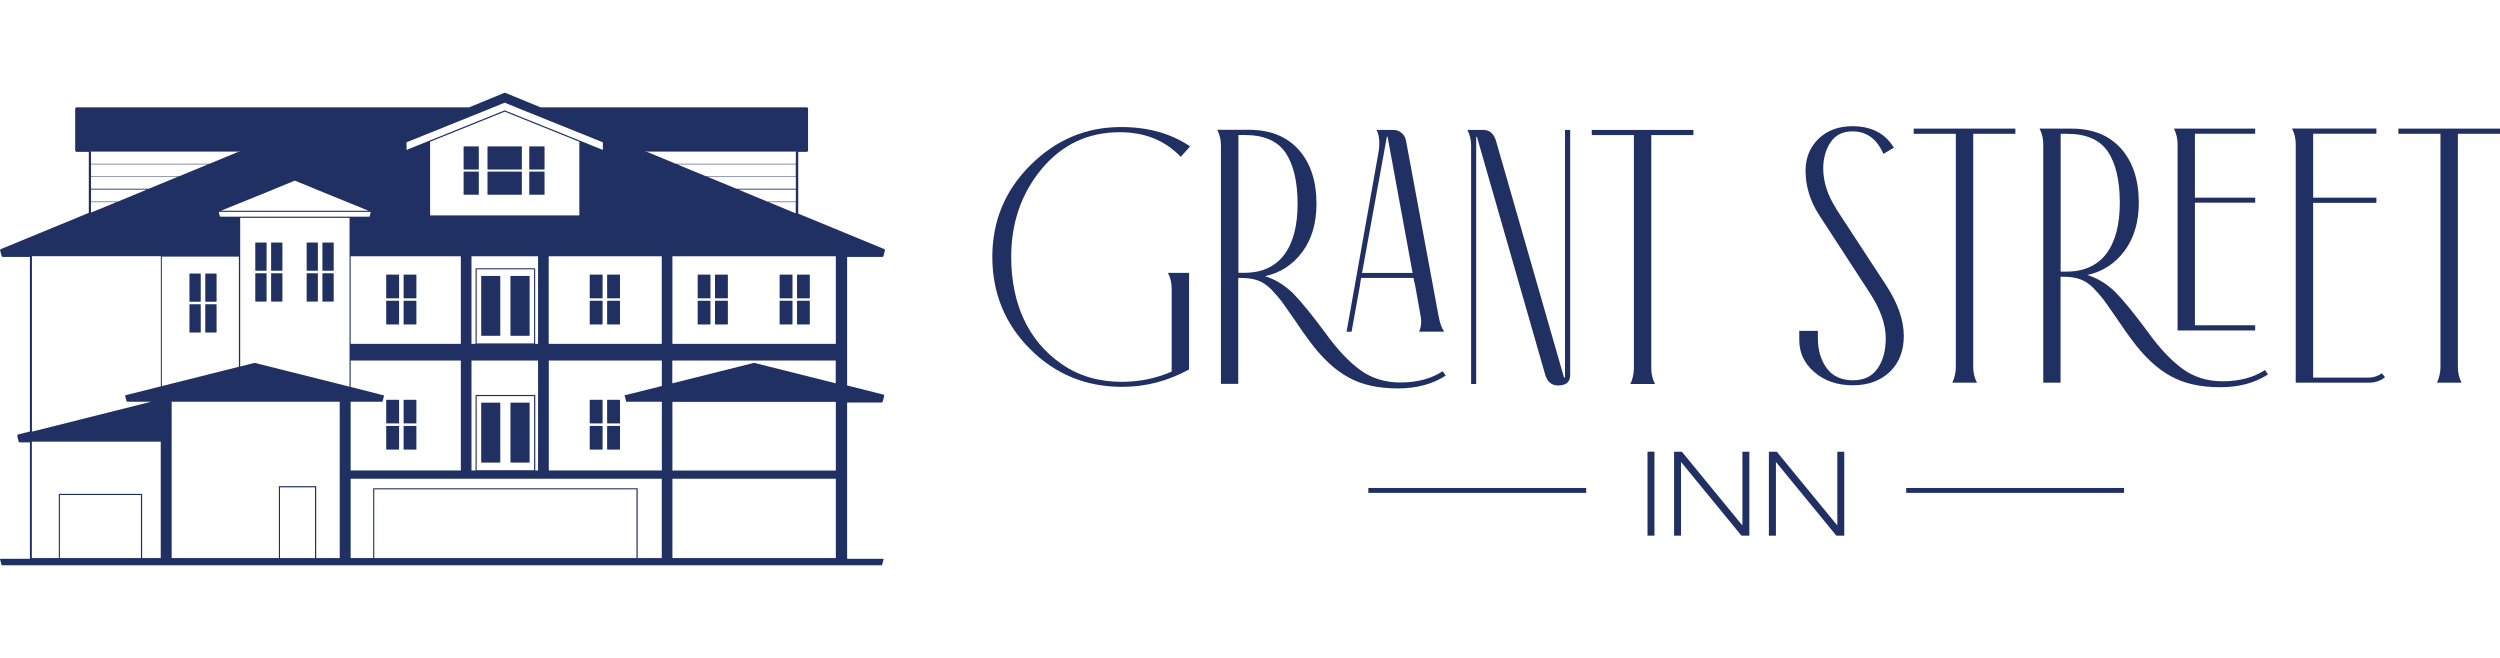 <?xml version="1.0" encoding="UTF-8"?>
<svg id="Layer_1" data-name="Layer 1" xmlns="http://www.w3.org/2000/svg" width="270" height="71.04" viewBox="0 0 270 71.04">
  <defs>
    <style>
      .cls-1 {
        fill: #203063;
        stroke-width: 0px;
      }
    </style>
  </defs>
  <path class="cls-1" d="M198.31,22.53c-.94-1.45-1.4-2.91-1.4-4.34,0-1.09.27-2.05.8-2.83.52-.78,1.3-1.17,2.35-1.17,1.53,0,2.64.8,3.35,2.43l1.13-.67c-.94-1.55-2.43-2.32-4.48-2.32-1.47,0-2.7.44-3.64,1.34-.94.9-1.42,2.07-1.42,3.48,0,1.65.48,3.23,1.45,4.75l5.45,8.38c1.17,1.78,1.76,3.42,1.76,4.94,0,1.34-.29,2.43-.88,3.27-.59.86-1.47,1.28-2.68,1.28s-2.18-.44-2.81-1.3-.96-1.95-.96-3.25v-.79h-2.01v.98c0,1.4.54,2.54,1.63,3.48,1.09.94,2.47,1.42,4.15,1.42s3-.5,4.02-1.47c1-.98,1.49-2.26,1.49-3.85,0-1.7-.63-3.5-1.87-5.42l-5.45-8.34Z"/>
  <path class="cls-1" d="M211.23,39.65c0,.59-.14,1.17-.38,1.68h2.66c-.27-.52-.4-1.09-.4-1.68V14.45h4.55v-.56h-10.98v.56h4.55v25.2Z"/>
  <path class="cls-1" d="M240.08,41.18c-1.7,0-3.16-.46-4.38-1.36-1.24-.9-2.49-2.24-3.77-4.02-1.4-1.89-2.55-3.31-3.45-4.23-.92-.9-1.93-1.53-3.06-1.87,1.67-.36,3.02-1.24,4.04-2.62,1.01-1.36,1.53-3.1,1.53-5.19,0-2.47-.65-4.42-1.93-5.86-1.3-1.44-3.08-2.14-5.36-2.14h-3.43c.27.52.4,1.09.4,1.68v25.76h1.87v-11.44h.29c1.4,0,2.32.29,3.25,1.21.46.48.84.92,1.15,1.32.29.4.75,1.07,1.38,1.97.61.92,1.15,1.68,1.63,2.32,1.36,1.84,2.76,3.14,4.21,3.92,1.43.8,3.22,1.19,5.34,1.19,2.01,0,3.73-.46,5.15-1.38l-.32-.48c-1.21.8-2.72,1.21-4.54,1.22ZM222.55,29.34v-14.89h.67c2.07,0,3.54.63,4.42,1.91.86,1.28,1.3,3.14,1.3,5.53,0,4.65-1.89,7.44-5.72,7.44h-.67Z"/>
  <path class="cls-1" d="M235.18,35.69h8.38v-.56h-6.51v-13.24h6.51v-.54h-6.51v-6.91h6.51v-.55h-8.78c.27.52.4,1.09.4,1.68v20.11Z"/>
  <path class="cls-1" d="M255.7,40.78h-5.88v-18.87h6.83v-.56h-6.83v-6.91h6.83v-.56h-9.11c.27.52.4,1.09.4,1.69v25.76h7.92c.65,0,1.23-.19,1.72-.59l-.33-.42c-.48.32-.99.48-1.57.46Z"/>
  <path class="cls-1" d="M270,14.45v-.56h-10.98v.56h4.55v25.2c0,.59-.14,1.17-.38,1.68h2.66c-.27-.52-.4-1.09-.4-1.68V14.45h4.55Z"/>
  <path class="cls-1" d="M120.94,14.28c2.7,0,4.88.88,6.58,2.66l1.01-1.13c-2.07-1.4-4.56-2.09-7.45-2.09-3.77,0-7.02,1.36-9.78,4.1-2.76,2.74-4.13,6.05-4.13,9.93s1.36,7.23,4.08,9.95c2.72,2.72,6.03,4.08,9.95,4.08,2.55,0,4.94-.63,7.22-1.88v-10.43h-2.28c.27.52.4,1.09.4,1.68v8.98c-1.65.73-3.43,1.09-5.34,1.11-2.51,0-4.67-.63-6.52-1.91-3.71-2.53-5.47-6.66-5.47-11.58,0-3.71,1.11-6.89,3.31-9.53,2.2-2.62,4.99-3.94,8.42-3.94Z"/>
  <path class="cls-1" d="M158.87,41.47h.56V14.78h.08l7.37,25.68c.23.78.69,1.17,1.4,1.17.86,0,1.3-.38,1.3-1.13V14.03h-.56v26.73s-.06.02-.11,0l-7.33-25.51c-.23-.8-.69-1.21-1.36-1.22h-1.74c.27.52.4,1.09.4,1.68v25.76Z"/>
  <path class="cls-1" d="M178.34,14.59h4.55v-.56h-10.98v.56h4.55v25.2c0,.59-.14,1.17-.38,1.68h2.66c-.27-.52-.4-1.09-.4-1.68V14.59Z"/>
  <path class="cls-1" d="M145.42,35.83h.55l.9-4.98.08-.56.05-.27h5.66l.05.27.13.56.58,3.25c.13.59.07,1.17-.15,1.72h2.7c-.29-.42-.48-1-.61-1.72l-3.5-18.85c-.1-.69-.67-1.22-1.36-1.22h-1.82c.29.63.36,1.42.21,2.35l-3.46,19.44ZM149.78,14.78l.04-.04s.04.02.04.04l2.7,14.7h-5.46l2.68-14.7Z"/>
  <path class="cls-1" d="M156.14,40.57l-.33-.48c-1.21.8-2.72,1.21-4.54,1.22-1.7,0-3.16-.46-4.38-1.36-1.24-.9-2.49-2.24-3.77-4.02-1.4-1.89-2.55-3.31-3.45-4.23-.92-.9-1.93-1.53-3.06-1.87,1.67-.36,3.02-1.24,4.04-2.62,1.01-1.36,1.53-3.1,1.53-5.19,0-2.47-.65-4.42-1.93-5.86-1.3-1.44-3.08-2.14-5.36-2.14h-3.43c.27.52.4,1.09.4,1.68v25.76h1.87v-11.44h.29c1.4,0,2.32.29,3.25,1.21.46.48.84.92,1.15,1.32.29.4.75,1.07,1.38,1.97.61.92,1.15,1.68,1.63,2.32,1.36,1.84,2.76,3.14,4.21,3.92,1.43.8,3.21,1.19,5.34,1.19,2.01,0,3.73-.46,5.15-1.38ZM133.75,29.47v-14.89h.67c2.07,0,3.54.63,4.42,1.91.86,1.28,1.3,3.14,1.3,5.53,0,4.65-1.89,7.44-5.72,7.44h-.67Z"/>
  <rect class="cls-1" x="177.93" y="48.78" width=".75" height="9.07"/>
  <polygon class="cls-1" points="188.18 56.75 181.67 48.82 181.65 48.79 180.8 48.79 180.8 57.85 181.55 57.85 181.55 49.89 188.05 57.82 188.08 57.85 188.93 57.85 188.93 48.79 188.18 48.79 188.18 56.75"/>
  <polygon class="cls-1" points="198.43 56.75 191.92 48.82 191.9 48.79 191.04 48.79 191.04 57.85 191.8 57.85 191.8 49.89 198.3 57.82 198.33 57.85 199.18 57.85 199.18 48.79 198.43 48.79 198.43 56.75"/>
  <rect class="cls-1" x="205.87" y="52.7" width="23.53" height=".53"/>
  <rect class="cls-1" x="147.78" y="52.7" width="23.53" height=".53"/>
  <polygon class="cls-1" points="43.07 45.73 43.1 45.7 43.1 43.21 43.07 43.18 41.74 43.18 41.71 43.21 41.71 45.7 41.74 45.73 43.07 45.73"/>
  <polygon class="cls-1" points="44.94 45.73 44.97 45.7 44.97 43.21 44.94 43.18 43.61 43.18 43.59 43.21 43.59 45.7 43.61 45.73 44.94 45.73"/>
  <polygon class="cls-1" points="43.07 48.56 43.1 48.53 43.1 46.03 43.07 46 41.74 46 41.71 46.03 41.71 48.53 41.74 48.56 43.07 48.56"/>
  <polygon class="cls-1" points="44.94 48.56 44.97 48.53 44.97 46.03 44.94 46 43.61 46 43.59 46.03 43.59 48.53 43.61 48.56 44.94 48.56"/>
  <polygon class="cls-1" points="41.74 29.66 41.71 29.69 41.71 32.19 41.74 32.22 43.07 32.22 43.1 32.19 43.1 29.69 43.07 29.66 41.74 29.66"/>
  <polygon class="cls-1" points="43.61 29.66 43.59 29.69 43.59 32.19 43.61 32.22 44.94 32.22 44.97 32.19 44.97 29.69 44.94 29.66 43.61 29.66"/>
  <polygon class="cls-1" points="41.74 32.48 41.71 32.51 41.71 35.01 41.74 35.04 43.07 35.04 43.1 35.01 43.1 32.51 43.07 32.48 41.74 32.48"/>
  <polygon class="cls-1" points="43.61 32.48 43.59 32.51 43.59 35.01 43.61 35.04 44.94 35.04 44.97 35.01 44.97 32.51 44.94 32.48 43.61 32.48"/>
  <polygon class="cls-1" points="65.05 45.73 65.08 45.7 65.08 43.21 65.05 43.18 63.72 43.18 63.69 43.21 63.69 45.7 63.72 45.73 65.05 45.73"/>
  <polygon class="cls-1" points="66.93 45.73 66.96 45.7 66.96 43.21 66.93 43.18 65.6 43.18 65.57 43.21 65.57 45.7 65.6 45.73 66.93 45.73"/>
  <polygon class="cls-1" points="65.05 48.56 65.08 48.53 65.08 46.03 65.05 46 63.72 46 63.69 46.03 63.69 48.53 63.72 48.56 65.05 48.56"/>
  <polygon class="cls-1" points="66.93 48.56 66.96 48.53 66.96 46.03 66.93 46 65.6 46 65.57 46.03 65.57 48.53 65.6 48.56 66.93 48.56"/>
  <polygon class="cls-1" points="76.7 32.22 76.73 32.19 76.73 29.69 76.7 29.66 75.37 29.66 75.35 29.69 75.35 32.19 75.37 32.22 76.7 32.22"/>
  <polygon class="cls-1" points="78.58 32.22 78.61 32.19 78.61 29.69 78.58 29.66 77.25 29.66 77.22 29.69 77.22 32.19 77.25 32.22 78.58 32.22"/>
  <polygon class="cls-1" points="76.7 35.04 76.73 35.01 76.73 32.51 76.7 32.48 75.37 32.48 75.35 32.51 75.35 35.01 75.37 35.04 76.7 35.04"/>
  <polygon class="cls-1" points="78.58 35.04 78.61 35.01 78.61 32.51 78.58 32.48 77.25 32.48 77.22 32.51 77.22 35.01 77.25 35.04 78.58 35.04"/>
  <polygon class="cls-1" points="65.05 32.22 65.08 32.19 65.08 29.69 65.05 29.66 63.72 29.66 63.69 29.69 63.69 32.19 63.72 32.22 65.05 32.22"/>
  <polygon class="cls-1" points="66.93 32.22 66.96 32.19 66.96 29.69 66.93 29.66 65.6 29.66 65.57 29.69 65.57 32.19 65.6 32.22 66.93 32.22"/>
  <polygon class="cls-1" points="65.05 35.04 65.08 35.01 65.08 32.51 65.05 32.48 63.72 32.48 63.69 32.51 63.69 35.01 63.72 35.04 65.05 35.04"/>
  <polygon class="cls-1" points="66.93 35.04 66.96 35.01 66.96 32.51 66.93 32.48 65.6 32.48 65.57 32.51 65.57 35.01 65.6 35.04 66.93 35.04"/>
  <polygon class="cls-1" points="85.56 32.22 85.59 32.19 85.59 29.69 85.56 29.66 84.23 29.66 84.2 29.69 84.2 32.19 84.23 32.22 85.56 32.22"/>
  <polygon class="cls-1" points="87.43 32.22 87.46 32.19 87.46 29.69 87.43 29.66 86.1 29.66 86.08 29.69 86.08 32.19 86.1 32.22 87.43 32.22"/>
  <polygon class="cls-1" points="85.56 35.04 85.59 35.01 85.59 32.51 85.56 32.48 84.23 32.48 84.2 32.51 84.2 35.01 84.23 35.04 85.56 35.04"/>
  <polygon class="cls-1" points="87.43 35.04 87.46 35.01 87.46 32.51 87.43 32.48 86.1 32.48 86.08 32.51 86.08 35.01 86.1 35.04 87.43 35.04"/>
  <polygon class="cls-1" points="20.49 29.54 20.46 29.57 20.46 32.56 20.49 32.59 21.65 32.59 21.68 32.56 21.68 29.57 21.65 29.54 20.49 29.54"/>
  <polygon class="cls-1" points="22.2 29.54 22.17 29.57 22.17 32.56 22.2 32.59 23.36 32.59 23.39 32.56 23.39 29.57 23.36 29.54 22.2 29.54"/>
  <polygon class="cls-1" points="20.49 32.86 20.46 32.89 20.46 35.89 20.49 35.91 21.65 35.91 21.68 35.89 21.68 32.89 21.65 32.86 20.49 32.86"/>
  <polygon class="cls-1" points="22.2 32.86 22.17 32.89 22.17 35.89 22.2 35.91 23.36 35.91 23.39 35.89 23.39 32.89 23.36 32.86 22.2 32.86"/>
  <polygon class="cls-1" points="28.76 29.24 28.79 29.22 28.79 27.71 28.79 27.67 28.79 27.64 28.79 27.62 28.79 27.58 28.79 27.03 28.79 27 28.79 26.97 28.79 26.22 28.76 26.19 27.6 26.19 27.57 26.22 27.57 26.97 27.57 27 27.57 27.03 27.57 27.58 27.57 27.62 27.57 27.64 27.57 27.67 27.57 27.71 27.57 29.22 27.6 29.24 28.76 29.24"/>
  <polygon class="cls-1" points="30.47 29.24 30.5 29.22 30.5 27.71 30.5 27.67 30.5 27.64 30.5 27.62 30.5 27.58 30.5 27.03 30.5 27 30.5 26.97 30.5 26.22 30.47 26.19 29.31 26.19 29.28 26.22 29.28 26.97 29.28 27 29.28 27.03 29.28 27.58 29.28 27.62 29.28 27.64 29.28 27.67 29.28 27.71 29.28 29.22 29.31 29.24 30.47 29.24"/>
  <polygon class="cls-1" points="28.76 32.57 28.79 32.54 28.79 29.54 28.76 29.51 27.6 29.51 27.57 29.54 27.57 32.54 27.6 32.57 28.76 32.57"/>
  <polygon class="cls-1" points="30.47 32.57 30.5 32.54 30.5 29.54 30.47 29.51 29.31 29.51 29.28 29.54 29.28 32.54 29.31 32.57 30.47 32.57"/>
  <polygon class="cls-1" points="34.3 29.24 34.33 29.22 34.33 27.71 34.33 27.67 34.33 27.64 34.33 27.62 34.33 27.58 34.33 27.03 34.33 27 34.33 26.97 34.33 26.22 34.3 26.19 33.14 26.19 33.12 26.22 33.12 26.97 33.12 27 33.12 27.03 33.12 27.58 33.12 27.62 33.12 27.64 33.12 27.67 33.12 27.71 33.12 29.22 33.14 29.24 34.3 29.24"/>
  <polygon class="cls-1" points="36.01 29.24 36.04 29.22 36.04 27.71 36.04 27.67 36.04 27.64 36.04 27.62 36.04 27.58 36.04 27.03 36.04 27 36.04 26.97 36.04 26.22 36.01 26.19 34.85 26.19 34.82 26.22 34.82 26.97 34.82 27 34.82 27.03 34.82 27.58 34.82 27.62 34.82 27.64 34.82 27.67 34.82 27.71 34.82 29.22 34.85 29.24 36.01 29.24"/>
  <polygon class="cls-1" points="34.3 32.57 34.33 32.54 34.33 29.54 34.3 29.51 33.14 29.51 33.12 29.54 33.12 32.54 33.14 32.57 34.3 32.57"/>
  <polygon class="cls-1" points="36.01 32.57 36.04 32.54 36.04 29.54 36.01 29.51 34.85 29.51 34.82 29.54 34.82 32.54 34.85 32.57 36.01 32.57"/>
  <polygon class="cls-1" points="50.09 15.81 50.07 15.84 50.07 16.26 50.07 16.29 50.07 16.32 50.07 16.34 50.07 16.4 50.07 17.69 50.07 17.75 50.07 18.28 50.09 18.31 51.69 18.31 51.71 18.28 51.71 17.75 51.71 17.69 51.71 16.4 51.71 16.34 51.71 16.32 51.71 16.29 51.71 16.26 51.71 15.84 51.69 15.81 50.09 15.81"/>
  <polygon class="cls-1" points="50.09 18.53 50.07 18.56 50.07 19.04 50.07 19.1 50.07 20.38 50.07 20.42 50.07 20.44 50.07 20.48 50.07 21 50.09 21.03 51.69 21.03 51.71 21 51.71 20.48 51.71 20.44 51.71 20.42 51.71 20.38 51.71 19.1 51.71 19.04 51.71 18.56 51.69 18.53 50.09 18.53"/>
  <polygon class="cls-1" points="57.19 15.81 57.16 15.84 57.16 16.26 57.16 16.29 57.16 16.32 57.16 16.34 57.16 16.4 57.16 17.69 57.16 17.75 57.16 18.28 57.19 18.31 58.78 18.31 58.81 18.28 58.81 17.75 58.81 17.69 58.81 16.4 58.81 16.34 58.81 16.32 58.81 16.29 58.81 16.26 58.81 15.84 58.78 15.81 57.19 15.81"/>
  <polygon class="cls-1" points="57.19 18.53 57.16 18.56 57.16 19.04 57.16 19.1 57.16 20.38 57.16 20.42 57.16 20.44 57.16 20.48 57.16 21 57.19 21.03 58.78 21.03 58.81 21 58.81 20.48 58.81 20.44 58.81 20.42 58.81 20.38 58.81 19.1 58.81 19.04 58.81 18.56 58.78 18.53 57.19 18.53"/>
  <polygon class="cls-1" points="52.68 15.81 52.65 15.84 52.65 16.26 52.65 16.29 52.65 16.32 52.65 16.34 52.65 16.4 52.65 17.69 52.65 17.75 52.65 18.28 52.68 18.31 56.33 18.31 56.36 18.28 56.36 17.75 56.36 17.69 56.36 16.4 56.36 16.34 56.36 16.32 56.36 16.29 56.36 16.26 56.36 15.84 56.33 15.81 52.68 15.81"/>
  <polygon class="cls-1" points="52.68 18.53 52.65 18.56 52.65 19.04 52.65 19.09 52.65 20.38 52.65 20.42 52.65 20.44 52.65 20.48 52.65 21 52.68 21.03 56.33 21.03 56.36 21 56.36 20.48 56.36 20.44 56.36 20.42 56.36 20.38 56.36 19.09 56.36 19.04 56.36 18.56 56.33 18.53 52.68 18.53"/>
  <polygon class="cls-1" points="54 49.96 54.03 49.93 54.03 43.52 54 43.49 52 43.49 51.97 43.52 51.97 49.93 52 49.96 54 49.96"/>
  <polygon class="cls-1" points="57.17 49.96 57.2 49.93 57.2 43.52 57.17 43.49 55.16 43.49 55.13 43.52 55.13 49.93 55.16 49.96 57.17 49.96"/>
  <polygon class="cls-1" points="51.99 29.8 51.97 29.83 51.97 36.25 51.99 36.27 54 36.27 54.03 36.25 54.03 29.83 54 29.8 51.99 29.8"/>
  <polygon class="cls-1" points="55.16 29.8 55.13 29.83 55.13 36.25 55.16 36.27 57.17 36.27 57.2 36.25 57.2 29.83 57.17 29.8 55.16 29.8"/>
  <path class="cls-1" d="M95.31,27.75l.1-.08.17-.64-.06-.12-9.31-3.84v-6.67h.95l.11-.1v-4.61l-.1-.1h-28.79l-3.82-1.57h-.08l-3.81,1.57H8.23l-.11.1v4.61l.11.1h1.36v6.59L.07,26.91l-.06.12.17.64.1.08h2.95v18.85l-1.3.33-.08.13.17.64.1.08h1.11v12.57H.03l-.03.04.17.64.03.02h95.03l.03-.02.17-.64-.03-.04h-3.91v-16.88h3.74l.1-.08.17-.64-.08-.13-3.93-.99v-13.88h3.82ZM86,16.32v.03h-16.28l-.06-.03h16.34ZM86,20.44h0s0,0,0,0h0ZM82.87,21.77l-3.12-1.29h6.2v1.29h-3.07ZM85.94,21.83v1.21l-2.93-1.21h2.93ZM79.52,20.38l-3.12-1.29h9.55v1.29h-6.43ZM76.25,19.04l-3.12-1.29h12.81v1.29h-9.69ZM72.99,17.69l-3.12-1.29h16.08v1.29h-12.96ZM43.9,15.67v-.3l9.11-3.67.07-.03.07-.03,1.36-.55,1.35.55.07.03.07.03,9.11,3.67v.82l-1.3-.52-.07-.03-.07-.03-1.02-.41-8.12-3.27h-.05l-8.12,3.27-1.02.41-.07.03-.07.03-1.29.52v-.52ZM57.74,42.65h-6.32l-.06.06v8.1h-.44v-11.87h7.19v11.87h-.3v-8.1l-.06-.06ZM57.68,42.78v8h-6.2v-8h6.2ZM51.48,37.09v-8h6.2v8h-6.2ZM57.8,37.14v-8.11l-.06-.06h-6.32l-.06.06v8.11h-.44v-9.46h7.19v9.46h-.3ZM46.45,23.26v-7.95l8.06-3.25,8.06,3.25v7.95h-16.12ZM41.45,42.7h0s-3.58-.91-3.58-.91v-2.85h11.9v11.87h-11.9v-7.42h3.41l.03-.02.17-.64-.02-.03ZM37.87,37.14v-9.46h11.9v9.46h-11.9ZM26.31,21.77l3.17-1.29.09-.04.05-.02.09-.04,2.13-.87,2.13.87.09.04.05.02.09.04,3.17,1.29.14.06,2.3.93h-15.95l1.87-.76.43-.17.14-.06ZM9.83,21.77v-1.29h6.02l-3.12,1.29h-2.89ZM12.58,21.83l-2.75,1.13v-1.13h2.75ZM9.83,20.38v-1.29h9.37l-3.12,1.29h-6.24ZM9.83,19.04v-1.29h12.63l-3.12,1.29h-9.51ZM9.83,17.69v-1.29h15.9l-3.12,1.29h-12.77ZM9.79,16.32h16.14l-.06.03H9.79v-.03ZM15.22,60.27H6.47v-6.81h8.75v6.81ZM17.36,60.27h-2.01v-6.93H6.35v6.93h-2.91v-12.57h13.92v12.57ZM17.36,41.73l-3.83.96h0s-.02.04-.02.04l.17.64.03.02h2.6l-12.86,3.23v-18.95h13.92v14.05ZM17.48,27.71h8.32v11.9l-8.32,2.09v-13.99ZM34.02,60.27h-3.78v-7.64h3.78v7.64ZM36.69,60.27h-2.54v-7.77h-4.03v7.77h-11.58v-16.88h18.15v16.88ZM37.75,26.97v14.79l-10.25-2.57h-.01l-1.55.39v-16.05h11.81v3.45ZM25.87,23.4h-2.11l-.06-.23-.02-.06-.06-.23h16.42l-.06.23v.06s-.07.23-.07.23h-14.05ZM68.74,60.27h-28.32v-7.42h28.32v7.42ZM71.47,60.27h-2.6v-7.54h-28.57v7.54h-2.43v-8.57h33.6v8.57ZM71.47,41.69l-3.99,1h0s-.02.04-.02.04l.17.64.03.02h3.82v7.42h-12.21v-11.87h12.21v2.75ZM71.47,37.14h-12.21v-9.46h12.21v9.46ZM90.27,60.27h-17.65v-8.57h17.65v8.57ZM90.27,50.82h-17.65v-7.42h17.65v7.42ZM90.27,41.4l-8.82-2.21h-.02l-8.82,2.21v-2.46h17.65v2.46ZM90.27,37.14h-17.65v-9.46h17.65v9.46Z"/>
</svg>